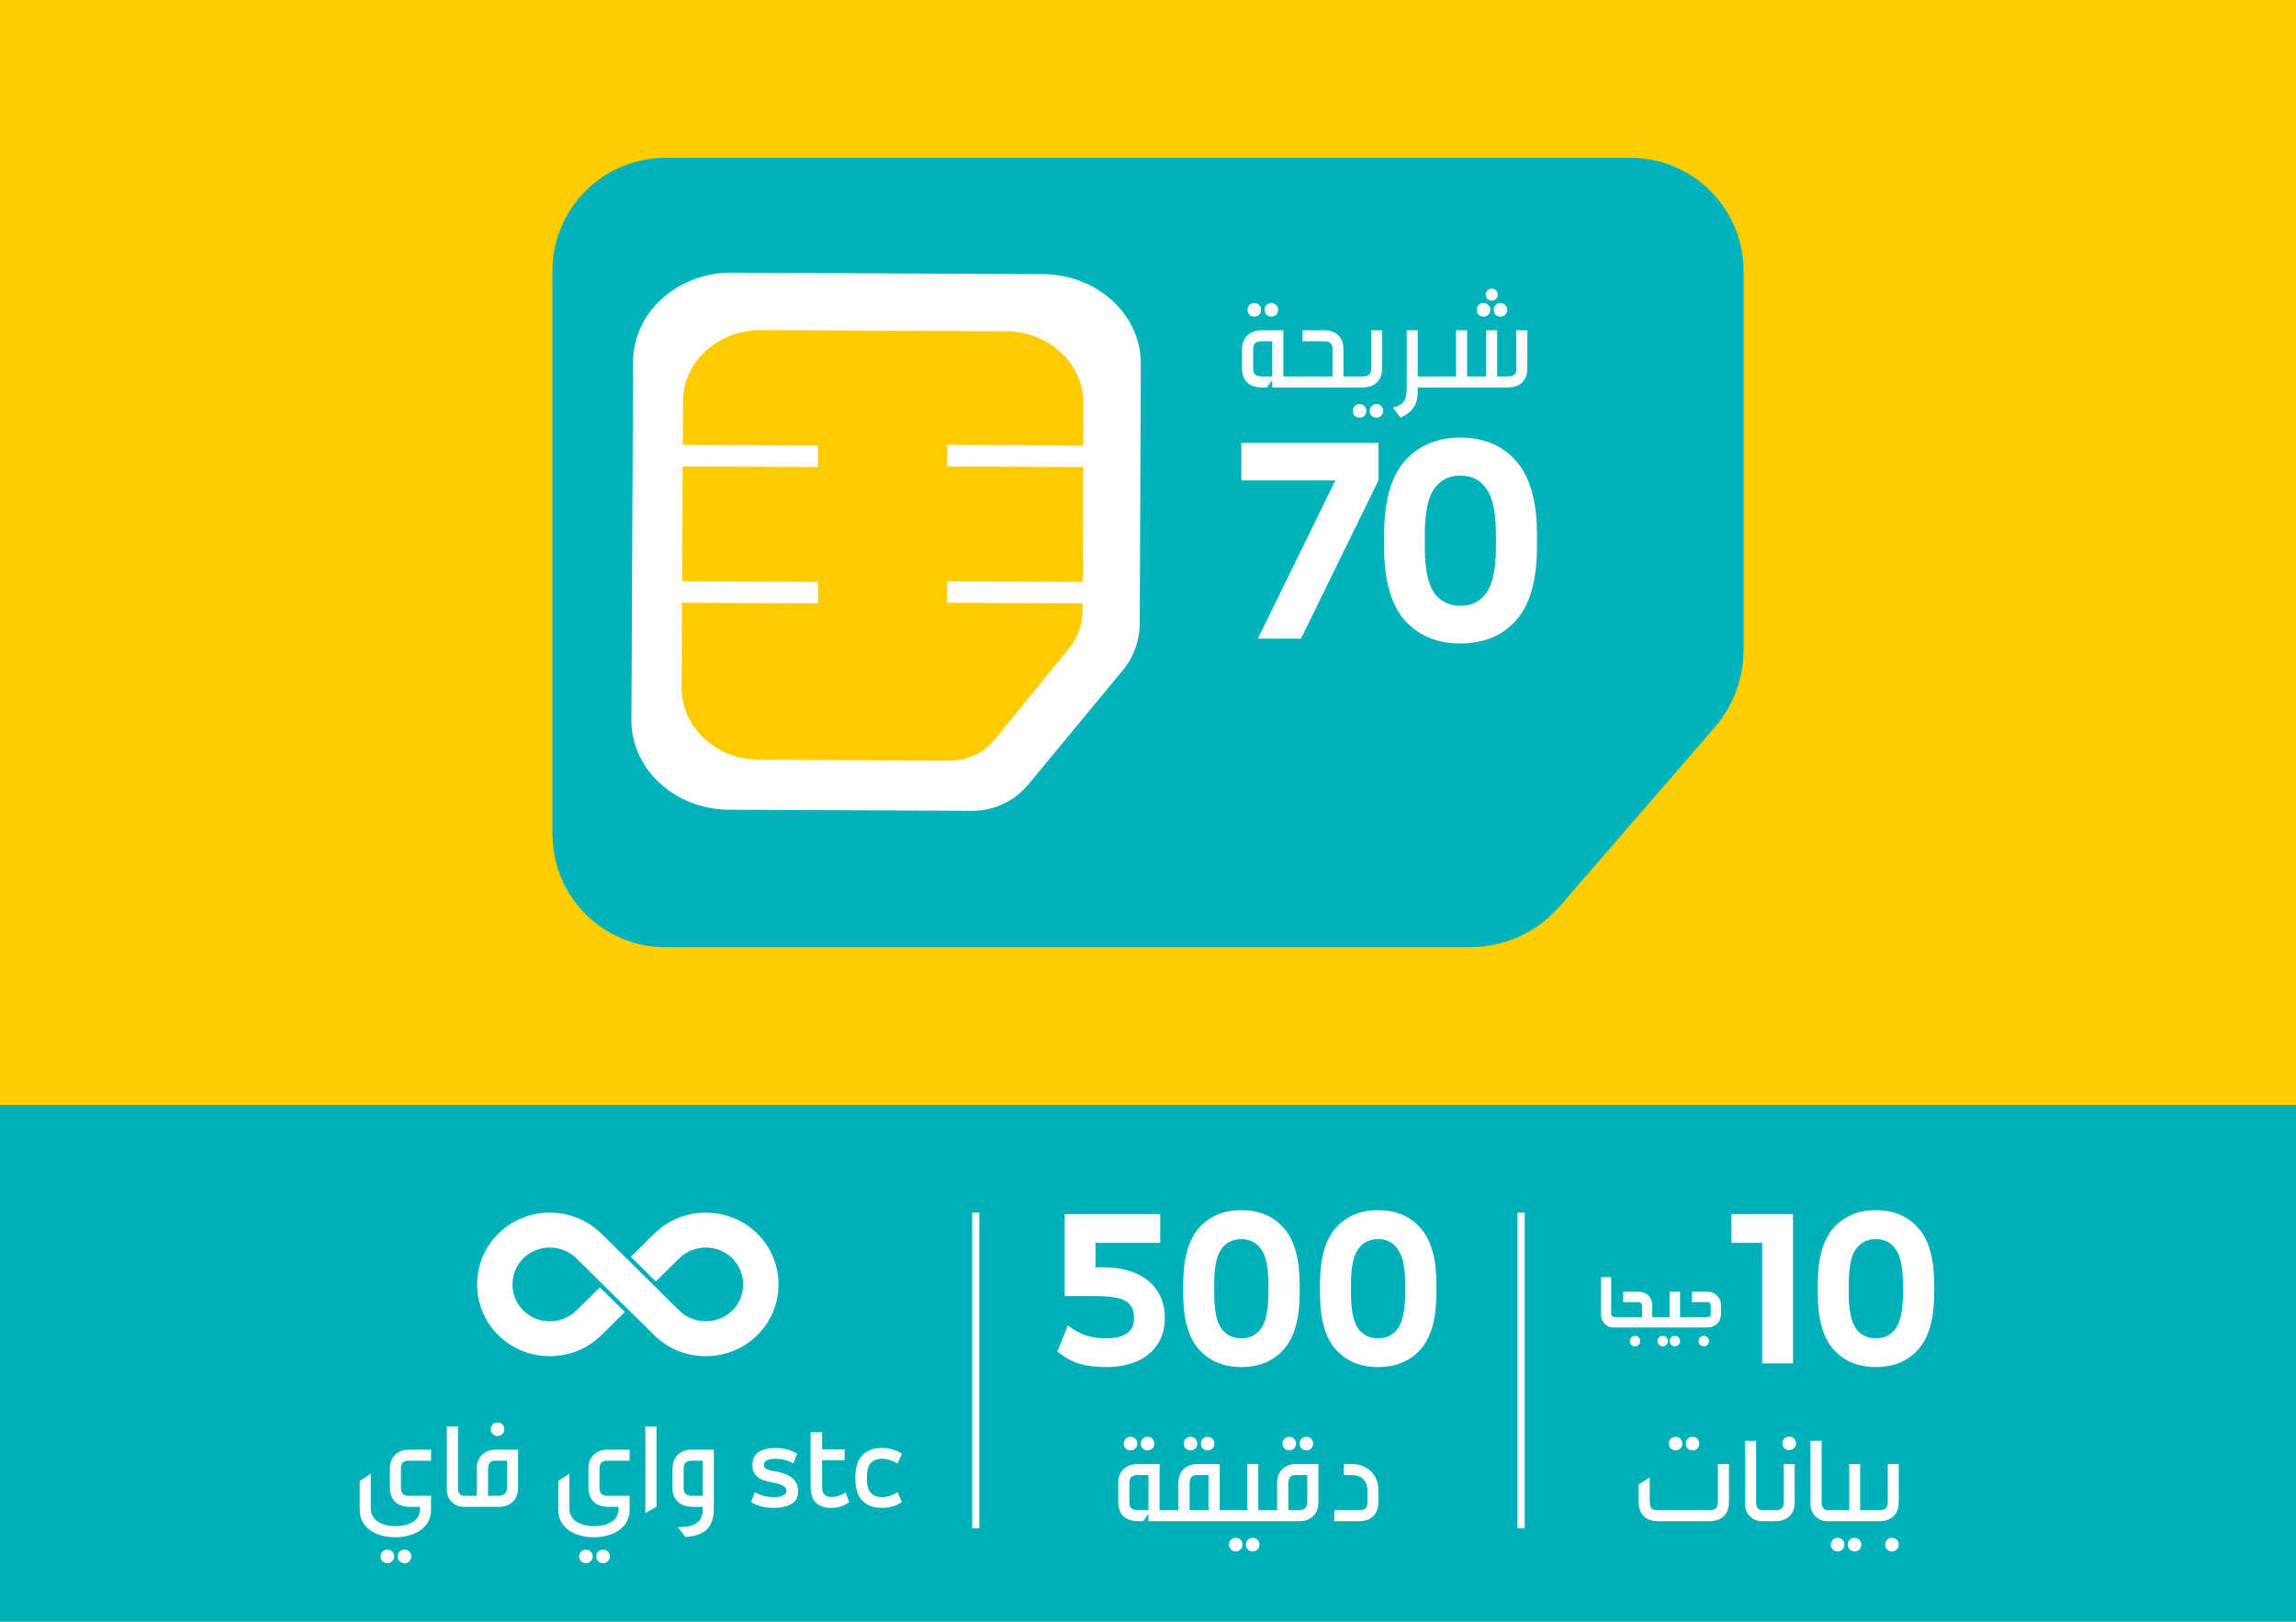 <svg width="320" height="226" viewBox="0 0 320 226" fill="none" xmlns="http://www.w3.org/2000/svg">
<rect width="320" height="226" fill="#FFCD00"/>
<rect y="154" width="320" height="72" fill="#00B0B9"/>
<path fill-rule="evenodd" clip-rule="evenodd" d="M69.46 171.921C71.436 169.97 74.035 169 76.634 169C79.232 169 81.831 169.97 83.808 171.921L87.5 175.564L90.982 179L94.674 182.644C95.687 183.644 97.022 184.139 98.366 184.139C99.711 184.139 101.045 183.644 102.059 182.644C103.072 181.644 103.574 180.327 103.574 179C103.574 177.673 103.072 176.356 102.059 175.356C101.045 174.356 99.711 173.861 98.366 173.861C97.022 173.861 95.687 174.356 94.674 175.356L91.403 178.584L87.921 175.149L91.192 171.921C93.169 169.97 95.768 169 98.366 169C100.965 169 103.564 169.97 105.54 171.921C107.517 173.871 108.5 176.436 108.5 179C108.5 181.564 107.517 184.129 105.54 186.079C103.564 188.03 100.965 189 98.366 189C95.768 189 93.169 188.03 91.192 186.079L87.5 182.436L86.366 181.317L84.018 179L80.326 175.356C79.313 174.356 77.978 173.861 76.634 173.861C75.289 173.861 73.955 174.356 72.942 175.356C71.928 176.356 71.426 177.673 71.426 179C71.426 180.327 71.928 181.644 72.942 182.644C73.955 183.644 75.289 184.139 76.634 184.139C77.978 184.139 79.313 183.644 80.326 182.644L83.597 179.416L87.079 182.851L83.808 186.079C81.831 188.03 79.232 189 76.634 189C74.035 189 71.436 188.03 69.46 186.079C67.483 184.129 66.5 181.564 66.5 179C66.5 176.436 67.483 173.871 69.46 171.921Z" fill="white"/>
<path d="M55.08 214.24C54.472 214.24 53.874 214.165 53.288 214.016C52.712 213.877 52.2 213.659 51.752 213.36C50.674 212.645 50.136 211.653 50.136 210.384V206.4L51.672 205.392V210.144C51.672 210.997 52.013 211.643 52.696 212.08C53.325 212.485 54.13 212.688 55.112 212.688C55.976 212.688 56.717 212.533 57.336 212.224C58.136 211.797 58.536 211.163 58.536 210.32V210H57.144C56.28 210 55.613 209.787 55.144 209.36C54.61 208.891 54.344 208.203 54.344 207.296V204.672C54.344 203.883 54.568 203.259 55.016 202.8C55.506 202.288 56.184 202.032 57.048 202.032H60.072V203.568H56.984C56.6 203.568 56.317 203.653 56.136 203.824C55.965 203.995 55.88 204.299 55.88 204.736V207.296C55.88 207.712 55.965 208.011 56.136 208.192C56.317 208.373 56.6 208.464 56.984 208.464H60.072V210.432C60.072 211.648 59.554 212.608 58.52 213.312C58.061 213.621 57.533 213.851 56.936 214C56.349 214.16 55.73 214.24 55.08 214.24ZM53.992 217.856C53.725 217.856 53.501 217.765 53.32 217.584C53.138 217.403 53.048 217.179 53.048 216.912C53.048 216.645 53.138 216.421 53.32 216.24C53.501 216.059 53.725 215.968 53.992 215.968C54.258 215.968 54.482 216.059 54.664 216.24C54.845 216.421 54.936 216.645 54.936 216.912C54.936 217.179 54.845 217.403 54.664 217.584C54.482 217.765 54.258 217.856 53.992 217.856ZM56.376 217.856C56.109 217.856 55.885 217.765 55.704 217.584C55.522 217.403 55.432 217.179 55.432 216.912C55.432 216.645 55.522 216.421 55.704 216.24C55.885 216.059 56.109 215.968 56.376 215.968C56.642 215.968 56.866 216.059 57.048 216.24C57.229 216.421 57.32 216.645 57.32 216.912C57.32 217.179 57.229 217.403 57.048 217.584C56.866 217.765 56.642 217.856 56.376 217.856ZM64.676 210C63.993 210 63.428 209.776 62.98 209.328C62.511 208.88 62.276 208.288 62.276 207.552V198.8H63.828V207.488C63.828 207.723 63.886 207.931 64.004 208.112C64.132 208.347 64.356 208.464 64.676 208.464H64.772V210H64.676ZM69.344 200.128C69.077 200.128 68.853 200.037 68.672 199.856C68.49 199.675 68.4 199.451 68.4 199.184C68.4 198.917 68.49 198.693 68.672 198.512C68.853 198.331 69.077 198.24 69.344 198.24C69.611 198.24 69.835 198.331 70.016 198.512C70.197 198.693 70.288 198.917 70.288 199.184C70.288 199.451 70.197 199.675 70.016 199.856C69.835 200.037 69.611 200.128 69.344 200.128ZM64.672 208.464H66.448V204.736C66.448 203.893 66.693 203.227 67.184 202.736C67.674 202.267 68.32 202.032 69.12 202.032H72.208V207.296C72.208 208.192 71.941 208.875 71.408 209.344C70.928 209.781 70.299 210 69.52 210H64.672V208.464ZM69.328 208.464C69.765 208.464 70.085 208.389 70.288 208.24C70.533 208.059 70.656 207.76 70.656 207.344V203.568H69.12C68.746 203.568 68.48 203.643 68.32 203.792C68.117 203.995 68.016 204.309 68.016 204.736V208.464H69.328ZM82.751 214.24C82.144 214.24 81.546 214.165 80.96 214.016C80.383 213.877 79.871 213.659 79.424 213.36C78.346 212.645 77.808 211.653 77.808 210.384V206.4L79.344 205.392V210.144C79.344 210.997 79.685 211.643 80.368 212.08C80.997 212.485 81.802 212.688 82.784 212.688C83.647 212.688 84.389 212.533 85.007 212.224C85.808 211.797 86.207 211.163 86.207 210.32V210H84.816C83.951 210 83.285 209.787 82.816 209.36C82.282 208.891 82.016 208.203 82.016 207.296V204.672C82.016 203.883 82.24 203.259 82.688 202.8C83.178 202.288 83.856 202.032 84.719 202.032H87.743V203.568H84.656C84.272 203.568 83.989 203.653 83.808 203.824C83.637 203.995 83.552 204.299 83.552 204.736V207.296C83.552 207.712 83.637 208.011 83.808 208.192C83.989 208.373 84.272 208.464 84.656 208.464H87.743V210.432C87.743 211.648 87.226 212.608 86.192 213.312C85.733 213.621 85.205 213.851 84.608 214C84.021 214.16 83.402 214.24 82.751 214.24ZM81.663 217.856C81.397 217.856 81.173 217.765 80.992 217.584C80.81 217.403 80.719 217.179 80.719 216.912C80.719 216.645 80.81 216.421 80.992 216.24C81.173 216.059 81.397 215.968 81.663 215.968C81.93 215.968 82.154 216.059 82.335 216.24C82.517 216.421 82.608 216.645 82.608 216.912C82.608 217.179 82.517 217.403 82.335 217.584C82.154 217.765 81.93 217.856 81.663 217.856ZM84.047 217.856C83.781 217.856 83.557 217.765 83.376 217.584C83.194 217.403 83.103 217.179 83.103 216.912C83.103 216.645 83.194 216.421 83.376 216.24C83.557 216.059 83.781 215.968 84.047 215.968C84.314 215.968 84.538 216.059 84.719 216.24C84.901 216.421 84.992 216.645 84.992 216.912C84.992 217.179 84.901 217.403 84.719 217.584C84.538 217.765 84.314 217.856 84.047 217.856ZM89.948 198.8H91.5V210L89.948 210.864V198.8ZM94.481 212.816H94.705C95.718 212.816 96.486 212.651 97.009 212.32C97.628 211.904 97.937 211.291 97.937 210.48V210H96.609C95.724 210 95.03 209.781 94.529 209.344C93.996 208.896 93.729 208.213 93.729 207.296V204.736C93.729 203.904 93.964 203.248 94.433 202.768C94.913 202.277 95.585 202.032 96.449 202.032H99.489V210.192C99.489 211.472 99.19 212.432 98.593 213.072C97.953 213.744 96.924 214.117 95.505 214.192L94.481 212.816ZM97.937 208.464V203.568H96.401C95.996 203.568 95.708 203.659 95.537 203.84C95.366 204.021 95.281 204.32 95.281 204.736V207.296C95.281 207.552 95.308 207.76 95.361 207.92C95.425 208.069 95.521 208.187 95.649 208.272C95.756 208.357 95.889 208.411 96.049 208.432C96.22 208.453 96.444 208.464 96.721 208.464H97.937ZM107.857 210.144C106.641 210.144 105.585 209.877 104.689 209.344L105.201 207.968C105.446 208.117 105.793 208.267 106.241 208.416C106.689 208.565 107.227 208.64 107.857 208.64C108.347 208.64 108.763 208.571 109.105 208.432C109.446 208.293 109.617 208.085 109.617 207.808C109.617 207.488 109.457 207.237 109.137 207.056C108.817 206.875 108.369 206.731 107.793 206.624C107.249 206.528 106.769 206.411 106.353 206.272C105.947 206.123 105.595 205.883 105.297 205.552C105.009 205.211 104.865 204.752 104.865 204.176C104.865 203.301 105.169 202.688 105.777 202.336C106.385 201.973 107.153 201.792 108.081 201.792C109.233 201.792 110.235 202.059 111.089 202.592L110.577 203.968C110.321 203.787 109.969 203.632 109.521 203.504C109.083 203.365 108.603 203.296 108.081 203.296C107.611 203.296 107.222 203.365 106.913 203.504C106.614 203.632 106.465 203.84 106.465 204.128C106.465 204.427 106.593 204.635 106.849 204.752C107.115 204.869 107.377 204.949 107.633 204.992C107.889 205.024 108.049 205.045 108.113 205.056C109.201 205.259 109.99 205.589 110.481 206.048C110.982 206.496 111.233 207.099 111.233 207.856C111.233 208.688 110.902 209.28 110.241 209.632C109.59 209.973 108.795 210.144 107.857 210.144ZM115.825 210.144C114.95 210.144 114.257 209.915 113.745 209.456C113.233 208.987 112.977 208.235 112.977 207.2V199.6H114.577V202H117.713V203.504H114.577V207.216C114.577 207.728 114.689 208.091 114.913 208.304C115.137 208.517 115.451 208.624 115.857 208.624C116.038 208.624 116.209 208.608 116.369 208.576C116.977 208.491 117.467 208.288 117.841 207.968L117.953 208.272C118.07 208.571 118.203 208.928 118.353 209.344C117.67 209.877 116.827 210.144 115.825 210.144ZM122.916 210.144C121.775 210.144 120.873 209.819 120.212 209.168C119.551 208.517 119.22 207.493 119.22 206.096V205.84C119.22 204.443 119.551 203.419 120.212 202.768C120.873 202.117 121.775 201.792 122.916 201.792C123.961 201.792 124.889 202.059 125.7 202.592C125.593 202.827 125.519 203.003 125.476 203.12C125.423 203.237 125.364 203.365 125.3 203.504C125.247 203.643 125.177 203.797 125.092 203.968C124.793 203.776 124.457 203.616 124.084 203.488C123.711 203.36 123.321 203.296 122.916 203.296C122.255 203.296 121.737 203.493 121.364 203.888C121.001 204.283 120.82 204.933 120.82 205.84V206.096C120.82 207.003 121.001 207.653 121.364 208.048C121.737 208.443 122.255 208.64 122.916 208.64C123.321 208.64 123.711 208.576 124.084 208.448C124.457 208.32 124.793 208.16 125.092 207.968C125.177 208.139 125.247 208.293 125.3 208.432C125.364 208.571 125.423 208.699 125.476 208.816C125.519 208.933 125.593 209.109 125.7 209.344C124.889 209.877 123.961 210.144 122.916 210.144Z" fill="white"/>
<path d="M136 169V213" stroke="white" stroke-miterlimit="10"/>
<path d="M154.246 190.512C152.753 190.512 151.494 190.363 150.47 190.064C149.468 189.765 148.433 189.2 147.366 188.368L148.838 184.72C149.67 185.36 150.492 185.819 151.302 186.096C152.134 186.373 153.073 186.512 154.118 186.512C156.742 186.512 158.054 185.584 158.054 183.728C158.054 182.875 157.852 182.224 157.446 181.776C157.062 181.328 156.476 181.029 155.686 180.88C154.918 180.709 153.862 180.624 152.518 180.624H148.39V169.2H161.702V173.2H152.678V176.624H153.83C155.622 176.624 157.158 176.923 158.438 177.52C159.718 178.096 160.689 178.917 161.35 179.984C162.012 181.029 162.342 182.245 162.342 183.632C162.342 185.147 161.98 186.427 161.254 187.472C160.529 188.496 159.548 189.264 158.31 189.776C157.094 190.267 155.74 190.512 154.246 190.512ZM173.005 190.512C170.53 190.512 168.557 189.691 167.085 188.048C165.634 186.384 164.909 183.792 164.909 180.272V178.928C164.909 175.408 165.634 172.816 167.085 171.152C168.557 169.488 170.53 168.656 173.005 168.656C175.501 168.656 177.474 169.488 178.925 171.152C180.397 172.816 181.133 175.408 181.133 178.928V180.272C181.133 183.792 180.397 186.384 178.925 188.048C177.474 189.691 175.501 190.512 173.005 190.512ZM173.005 186.512C174.221 186.512 175.149 186.043 175.789 185.104C176.45 184.144 176.781 182.533 176.781 180.272V178.928C176.781 176.667 176.45 175.067 175.789 174.128C175.149 173.168 174.221 172.688 173.005 172.688C171.789 172.688 170.85 173.168 170.189 174.128C169.549 175.067 169.229 176.667 169.229 178.928V180.272C169.229 182.533 169.549 184.144 170.189 185.104C170.85 186.043 171.789 186.512 173.005 186.512ZM192.067 190.512C189.593 190.512 187.619 189.691 186.147 188.048C184.697 186.384 183.971 183.792 183.971 180.272V178.928C183.971 175.408 184.697 172.816 186.147 171.152C187.619 169.488 189.593 168.656 192.067 168.656C194.563 168.656 196.537 169.488 197.987 171.152C199.459 172.816 200.195 175.408 200.195 178.928V180.272C200.195 183.792 199.459 186.384 197.987 188.048C196.537 189.691 194.563 190.512 192.067 190.512ZM192.067 186.512C193.283 186.512 194.211 186.043 194.851 185.104C195.513 184.144 195.843 182.533 195.843 180.272V178.928C195.843 176.667 195.513 175.067 194.851 174.128C194.211 173.168 193.283 172.688 192.067 172.688C190.851 172.688 189.913 173.168 189.251 174.128C188.611 175.067 188.291 176.667 188.291 178.928V180.272C188.291 182.533 188.611 184.144 189.251 185.104C189.913 186.043 190.851 186.512 192.067 186.512Z" fill="white"/>
<path d="M157.566 202.128C157.299 202.128 157.075 202.037 156.894 201.856C156.713 201.675 156.622 201.451 156.622 201.184C156.622 200.917 156.713 200.693 156.894 200.512C157.075 200.331 157.299 200.24 157.566 200.24C157.833 200.24 158.057 200.331 158.238 200.512C158.419 200.693 158.51 200.917 158.51 201.184C158.51 201.451 158.419 201.675 158.238 201.856C158.057 202.037 157.833 202.128 157.566 202.128ZM159.934 202.128C159.667 202.128 159.443 202.037 159.262 201.856C159.081 201.675 158.99 201.451 158.99 201.184C158.99 200.917 159.081 200.693 159.262 200.512C159.443 200.331 159.667 200.24 159.934 200.24C160.201 200.24 160.425 200.331 160.606 200.512C160.787 200.693 160.878 200.917 160.878 201.184C160.878 201.451 160.787 201.675 160.606 201.856C160.425 202.037 160.201 202.128 159.934 202.128ZM158.734 212C157.774 212 157.054 211.771 156.574 211.312C156.094 210.843 155.854 210.171 155.854 209.296V206.736C155.854 205.851 156.115 205.173 156.638 204.704C157.139 204.256 157.785 204.032 158.574 204.032H161.614V210.464H162.558V212H160.062V210.992L159.31 212H158.734ZM160.062 210.464V205.568H158.526C158.163 205.568 157.886 205.653 157.694 205.824C157.502 205.984 157.406 206.272 157.406 206.688V209.312C157.406 209.707 157.481 209.984 157.63 210.144C157.811 210.357 158.142 210.464 158.622 210.464H160.062ZM165.925 202.128C165.658 202.128 165.434 202.037 165.253 201.856C165.072 201.675 164.981 201.451 164.981 201.184C164.981 200.917 165.072 200.693 165.253 200.512C165.434 200.331 165.658 200.24 165.925 200.24C166.192 200.24 166.416 200.331 166.597 200.512C166.778 200.693 166.869 200.917 166.869 201.184C166.869 201.451 166.778 201.675 166.597 201.856C166.416 202.037 166.192 202.128 165.925 202.128ZM168.309 202.128C168.042 202.128 167.818 202.037 167.637 201.856C167.456 201.675 167.365 201.451 167.365 201.184C167.365 200.917 167.456 200.693 167.637 200.512C167.818 200.331 168.042 200.24 168.309 200.24C168.576 200.24 168.8 200.331 168.981 200.512C169.162 200.693 169.253 200.917 169.253 201.184C169.253 201.451 169.162 201.675 168.981 201.856C168.8 202.037 168.576 202.128 168.309 202.128ZM162.453 210.464H164.229V206.736C164.229 205.893 164.474 205.227 164.965 204.736C165.456 204.267 166.101 204.032 166.901 204.032H169.989V210.464H170.933V212H162.453V210.464ZM168.437 210.464V205.568H166.901C166.528 205.568 166.261 205.643 166.101 205.792C165.898 205.995 165.797 206.309 165.797 206.736V210.464H168.437ZM170.844 210.464H173.852V204.032H175.372V210.464H176.348V212H170.844V210.464ZM172.236 216.208C171.969 216.208 171.745 216.117 171.564 215.936C171.382 215.755 171.292 215.531 171.292 215.264C171.292 214.997 171.382 214.773 171.564 214.592C171.745 214.411 171.969 214.32 172.236 214.32C172.502 214.32 172.726 214.411 172.908 214.592C173.089 214.773 173.18 214.997 173.18 215.264C173.18 215.531 173.089 215.755 172.908 215.936C172.726 216.117 172.502 216.208 172.236 216.208ZM174.588 216.208C174.321 216.208 174.097 216.117 173.916 215.936C173.734 215.755 173.644 215.531 173.644 215.264C173.644 214.997 173.734 214.773 173.916 214.592C174.097 214.411 174.321 214.32 174.588 214.32C174.854 214.32 175.078 214.411 175.26 214.592C175.441 214.773 175.532 214.997 175.532 215.264C175.532 215.531 175.441 215.755 175.26 215.936C175.078 216.117 174.854 216.208 174.588 216.208ZM179.691 202.128C179.424 202.128 179.2 202.037 179.019 201.856C178.837 201.675 178.747 201.451 178.747 201.184C178.747 200.917 178.837 200.693 179.019 200.512C179.2 200.331 179.424 200.24 179.691 200.24C179.957 200.24 180.181 200.331 180.363 200.512C180.544 200.693 180.635 200.917 180.635 201.184C180.635 201.451 180.544 201.675 180.363 201.856C180.181 202.037 179.957 202.128 179.691 202.128ZM182.075 202.128C181.808 202.128 181.584 202.037 181.403 201.856C181.221 201.675 181.131 201.451 181.131 201.184C181.131 200.917 181.221 200.693 181.403 200.512C181.584 200.331 181.808 200.24 182.075 200.24C182.341 200.24 182.565 200.331 182.747 200.512C182.928 200.693 183.019 200.917 183.019 201.184C183.019 201.451 182.928 201.675 182.747 201.856C182.565 202.037 182.341 202.128 182.075 202.128ZM176.219 210.464H177.995V206.736C177.995 205.893 178.24 205.227 178.731 204.736C179.221 204.267 179.867 204.032 180.667 204.032H183.755V209.296C183.755 210.192 183.488 210.875 182.955 211.344C182.475 211.781 181.845 212 181.067 212H176.219V210.464ZM180.875 210.464C181.312 210.464 181.632 210.389 181.835 210.24C182.08 210.059 182.203 209.76 182.203 209.344V205.568H180.667C180.293 205.568 180.027 205.643 179.867 205.792C179.664 205.995 179.563 206.309 179.563 206.736V210.464H180.875ZM185.963 210.464H189.467C189.873 210.464 190.161 210.379 190.331 210.208C190.502 210.027 190.587 209.755 190.587 209.392V207.872C190.587 207.072 190.374 206.475 189.947 206.08C189.574 205.739 189.041 205.568 188.347 205.568H187.307V204.032H188.427C188.907 204.032 189.366 204.112 189.803 204.272C190.241 204.421 190.63 204.651 190.971 204.96C191.729 205.664 192.107 206.576 192.107 207.696V209.456C192.107 209.744 192.059 210.037 191.963 210.336C191.878 210.624 191.739 210.885 191.547 211.12C191.089 211.707 190.358 212 189.355 212H185.963V210.464Z" fill="white"/>
<path d="M212 169V213" stroke="white" stroke-miterlimit="10"/>
<path d="M224.908 185C224.374 185 223.941 184.81 223.608 184.43C223.288 184.077 223.128 183.647 223.128 183.14V178H224.558V183.08C224.558 183.24 224.601 183.36 224.688 183.44C224.774 183.52 224.891 183.56 225.038 183.56H225.158V185H224.908ZM225.094 183.56H228.854V181.94C228.854 181.793 228.81 181.677 228.724 181.59C228.637 181.503 228.527 181.46 228.394 181.46H226.234V180.02H228.394C228.674 180.02 228.93 180.07 229.164 180.17C229.397 180.263 229.597 180.397 229.764 180.57C230.11 180.95 230.284 181.407 230.284 181.94V183.56H230.884V185H225.094V183.56ZM227.884 187.63C227.684 187.63 227.51 187.557 227.364 187.41C227.224 187.27 227.154 187.1 227.154 186.9C227.154 186.7 227.224 186.527 227.364 186.38C227.51 186.24 227.684 186.17 227.884 186.17C228.084 186.17 228.254 186.24 228.394 186.38C228.54 186.527 228.614 186.7 228.614 186.9C228.614 187.1 228.54 187.27 228.394 187.41C228.254 187.557 228.084 187.63 227.884 187.63ZM230.807 183.56H232.707V180.02H234.157V183.56H234.737V185H230.807V183.56ZM231.737 187.63C231.537 187.63 231.363 187.557 231.217 187.41C231.077 187.27 231.007 187.1 231.007 186.9C231.007 186.7 231.077 186.527 231.217 186.38C231.363 186.24 231.537 186.17 231.737 186.17C231.937 186.17 232.107 186.24 232.247 186.38C232.393 186.527 232.467 186.7 232.467 186.9C232.467 187.1 232.393 187.27 232.247 187.41C232.107 187.557 231.937 187.63 231.737 187.63ZM233.427 187.63C233.227 187.63 233.053 187.557 232.907 187.41C232.767 187.27 232.697 187.1 232.697 186.9C232.697 186.7 232.767 186.527 232.907 186.38C233.053 186.24 233.227 186.17 233.427 186.17C233.627 186.17 233.797 186.24 233.937 186.38C234.083 186.527 234.157 186.7 234.157 186.9C234.157 187.1 234.083 187.27 233.937 187.41C233.797 187.557 233.627 187.63 233.427 187.63ZM234.674 183.56H237.974C238.107 183.56 238.217 183.52 238.304 183.44C238.39 183.353 238.434 183.23 238.434 183.07V181.94C238.434 181.793 238.39 181.677 238.304 181.59C238.217 181.503 238.107 181.46 237.974 181.46H235.814V180.02H237.974C238.254 180.02 238.51 180.07 238.744 180.17C238.977 180.263 239.177 180.397 239.344 180.57C239.69 180.95 239.864 181.407 239.864 181.94V183.1C239.864 183.66 239.69 184.113 239.344 184.46C239.164 184.633 238.95 184.767 238.704 184.86C238.464 184.953 238.2 185 237.914 185H234.674V183.56ZM237.464 187.63C237.264 187.63 237.09 187.557 236.944 187.41C236.804 187.27 236.734 187.1 236.734 186.9C236.734 186.7 236.804 186.527 236.944 186.38C237.09 186.24 237.264 186.17 237.464 186.17C237.664 186.17 237.834 186.24 237.974 186.38C238.12 186.527 238.194 186.7 238.194 186.9C238.194 187.1 238.12 187.27 237.974 187.41C237.834 187.557 237.664 187.63 237.464 187.63Z" fill="white"/>
<path d="M245.607 173.2H241.319V169.2H249.895V190H245.607V173.2ZM261.442 190.512C258.968 190.512 256.994 189.691 255.522 188.048C254.072 186.384 253.346 183.792 253.346 180.272V178.928C253.346 175.408 254.072 172.816 255.522 171.152C256.994 169.488 258.968 168.656 261.442 168.656C263.938 168.656 265.912 169.488 267.362 171.152C268.834 172.816 269.57 175.408 269.57 178.928V180.272C269.57 183.792 268.834 186.384 267.362 188.048C265.912 189.691 263.938 190.512 261.442 190.512ZM261.442 186.512C262.658 186.512 263.586 186.043 264.226 185.104C264.888 184.144 265.218 182.533 265.218 180.272V178.928C265.218 176.667 264.888 175.067 264.226 174.128C263.586 173.168 262.658 172.688 261.442 172.688C260.226 172.688 259.288 173.168 258.626 174.128C257.986 175.067 257.666 176.667 257.666 178.928V180.272C257.666 182.533 257.986 184.144 258.626 185.104C259.288 186.043 260.226 186.512 261.442 186.512Z" fill="white"/>
<path d="M233.529 202.128C233.263 202.128 233.039 202.037 232.857 201.856C232.676 201.675 232.585 201.451 232.585 201.184C232.585 200.917 232.676 200.693 232.857 200.512C233.039 200.331 233.263 200.24 233.529 200.24C233.796 200.24 234.02 200.331 234.201 200.512C234.383 200.693 234.473 200.917 234.473 201.184C234.473 201.451 234.383 201.675 234.201 201.856C234.02 202.037 233.796 202.128 233.529 202.128ZM235.897 202.128C235.631 202.128 235.407 202.037 235.225 201.856C235.044 201.675 234.953 201.451 234.953 201.184C234.953 200.917 235.044 200.693 235.225 200.512C235.407 200.331 235.631 200.24 235.897 200.24C236.164 200.24 236.388 200.331 236.569 200.512C236.751 200.693 236.841 200.917 236.841 201.184C236.841 201.451 236.751 201.675 236.569 201.856C236.388 202.037 236.164 202.128 235.897 202.128ZM231.161 212C230.265 212 229.577 211.771 229.097 211.312C228.617 210.843 228.377 210.144 228.377 209.216V206.896L229.929 205.888V209.296C229.929 209.701 230.009 210 230.169 210.192C230.34 210.373 230.633 210.464 231.049 210.464H238.329C239.065 210.464 239.433 210.112 239.433 209.408V204.032H240.969V209.344C240.969 210.155 240.751 210.784 240.313 211.232C239.823 211.744 239.124 212 238.217 212H231.161ZM245.606 212C244.923 212 244.358 211.776 243.91 211.328C243.44 210.88 243.206 210.288 243.206 209.552V200.8H244.758V209.488C244.758 209.723 244.816 209.931 244.934 210.112C245.062 210.347 245.286 210.464 245.606 210.464H245.702V212H245.606ZM249.362 202.096C249.095 202.096 248.871 202.005 248.69 201.824C248.508 201.643 248.418 201.419 248.418 201.152C248.418 200.885 248.508 200.661 248.69 200.48C248.871 200.299 249.095 200.208 249.362 200.208C249.628 200.208 249.852 200.299 250.034 200.48C250.215 200.661 250.306 200.885 250.306 201.152C250.306 201.419 250.215 201.643 250.034 201.824C249.852 202.005 249.628 202.096 249.362 202.096ZM245.602 210.464H247.474C248.231 210.464 248.61 210.112 248.61 209.408V204.032H250.13V209.344C250.13 210.229 249.863 210.907 249.33 211.376C248.839 211.792 248.183 212 247.362 212H245.602V210.464ZM254.731 212C254.048 212 253.483 211.776 253.035 211.328C252.565 210.88 252.331 210.288 252.331 209.552V200.8H253.883V209.488C253.883 209.723 253.941 209.931 254.059 210.112C254.187 210.347 254.411 210.464 254.731 210.464H254.827V212H254.731ZM254.727 210.464H257.735V204.032H259.255V210.464H260.231V212H254.727V210.464ZM256.119 216.208C255.852 216.208 255.628 216.117 255.447 215.936C255.265 215.755 255.175 215.531 255.175 215.264C255.175 214.997 255.265 214.773 255.447 214.592C255.628 214.411 255.852 214.32 256.119 214.32C256.385 214.32 256.609 214.411 256.791 214.592C256.972 214.773 257.063 214.997 257.063 215.264C257.063 215.531 256.972 215.755 256.791 215.936C256.609 216.117 256.385 216.208 256.119 216.208ZM258.471 216.208C258.204 216.208 257.98 216.117 257.799 215.936C257.617 215.755 257.527 215.531 257.527 215.264C257.527 214.997 257.617 214.773 257.799 214.592C257.98 214.411 258.204 214.32 258.471 214.32C258.737 214.32 258.961 214.411 259.143 214.592C259.324 214.773 259.415 214.997 259.415 215.264C259.415 215.531 259.324 215.755 259.143 215.936C258.961 216.117 258.737 216.208 258.471 216.208ZM260.102 210.464H261.974C262.731 210.464 263.11 210.112 263.11 209.408V204.032H264.63V209.344C264.63 210.229 264.363 210.907 263.83 211.376C263.339 211.792 262.683 212 261.862 212H260.102V210.464ZM263.686 216.208C263.419 216.208 263.195 216.117 263.014 215.936C262.832 215.755 262.742 215.531 262.742 215.264C262.742 214.997 262.832 214.773 263.014 214.592C263.195 214.411 263.419 214.32 263.686 214.32C263.952 214.32 264.176 214.411 264.358 214.592C264.539 214.773 264.63 214.997 264.63 215.264C264.63 215.531 264.539 215.755 264.358 215.936C264.176 216.117 263.952 216.208 263.686 216.208Z" fill="white"/>
<g clip-path="url(#clip0_1_127)">
<path d="M204.943 132H92.736C84.044 132 77 124.953 77 116.257V37.743C77 29.047 84.044 22 92.736 22H227.264C235.956 22 243 29.047 243 37.743V90.584C243 94.54 241.577 98.37 238.983 101.362L217.374 126.314C214.248 129.918 209.708 132 204.934 132H204.943Z" fill="#00B2BA"/>
<path d="M145.357 38.208C152.924 38.244 159.036 43.847 159 50.723L158.847 86.914C158.838 89.278 158.011 91.57 156.501 93.393L143.326 109.318C141.385 111.664 138.5 113.018 135.462 113L101.643 112.846C94.076 112.81 87.964 107.207 88 100.331L88.234 50.389C88.27 43.513 94.426 37.964 101.993 38L145.357 38.208Z" fill="white"/>
<path fill-rule="evenodd" clip-rule="evenodd" d="M140.234 46.165C146.2 46.192 151.018 50.678 151 56.178L150.976 62.091L132.014 62L132 65L150.964 65.091L150.9 81.091L132.014 81L132 84L150.888 84.091L150.883 85.132C150.883 87.023 150.219 88.86 149.035 90.312L138.646 103.049C137.112 104.922 134.842 106.009 132.438 106L105.766 105.881C99.8 105.854 94.982 101.368 95 95.868L95.056 84L114 84.091L114.014 81.091L95.07 81L95.146 65.001L114 65.091L114.014 62.091L95.16 62.001L95.188 55.913C95.215 50.413 100.069 45.973 106.044 46L140.234 46.165Z" fill="#FFCA00"/>
<path d="M174.816 44.128C174.549 44.128 174.325 44.037 174.144 43.856C173.963 43.675 173.872 43.451 173.872 43.184C173.872 42.917 173.963 42.693 174.144 42.512C174.325 42.331 174.549 42.24 174.816 42.24C175.083 42.24 175.307 42.331 175.488 42.512C175.669 42.693 175.76 42.917 175.76 43.184C175.76 43.451 175.669 43.675 175.488 43.856C175.307 44.037 175.083 44.128 174.816 44.128ZM177.184 44.128C176.917 44.128 176.693 44.037 176.512 43.856C176.331 43.675 176.24 43.451 176.24 43.184C176.24 42.917 176.331 42.693 176.512 42.512C176.693 42.331 176.917 42.24 177.184 42.24C177.451 42.24 177.675 42.331 177.856 42.512C178.037 42.693 178.128 42.917 178.128 43.184C178.128 43.451 178.037 43.675 177.856 43.856C177.675 44.037 177.451 44.128 177.184 44.128ZM175.984 54C175.024 54 174.304 53.771 173.824 53.312C173.344 52.843 173.104 52.171 173.104 51.296V48.736C173.104 47.851 173.365 47.173 173.888 46.704C174.389 46.256 175.035 46.032 175.824 46.032H178.864V52.464H179.808V54H177.312V52.992L176.56 54H175.984ZM177.312 52.464V47.568H175.776C175.413 47.568 175.136 47.653 174.944 47.824C174.752 47.984 174.656 48.272 174.656 48.688V51.312C174.656 51.707 174.731 51.984 174.88 52.144C175.061 52.357 175.392 52.464 175.872 52.464H177.312ZM179.703 52.464H185.719V48.688C185.719 48.272 185.628 47.984 185.447 47.824C185.266 47.653 184.983 47.568 184.599 47.568H181.527V46.032H184.551C185.415 46.032 186.087 46.283 186.567 46.784C187.015 47.243 187.239 47.872 187.239 48.672V52.464H188.199V54H179.703V52.464ZM188.094 52.464H189.966C190.723 52.464 191.102 52.112 191.102 51.408V46.032H192.622V51.344C192.622 52.229 192.355 52.907 191.822 53.376C191.331 53.792 190.675 54 189.854 54H188.094V52.464ZM189.486 58.208C189.219 58.208 188.995 58.117 188.814 57.936C188.632 57.755 188.542 57.531 188.542 57.264C188.542 56.997 188.632 56.773 188.814 56.592C188.995 56.411 189.219 56.32 189.486 56.32C189.752 56.32 189.976 56.411 190.158 56.592C190.339 56.773 190.43 56.997 190.43 57.264C190.43 57.531 190.339 57.755 190.158 57.936C189.976 58.117 189.752 58.208 189.486 58.208ZM191.838 58.208C191.571 58.208 191.347 58.117 191.166 57.936C190.984 57.755 190.894 57.531 190.894 57.264C190.894 56.997 190.984 56.773 191.166 56.592C191.347 56.411 191.571 56.32 191.838 56.32C192.104 56.32 192.328 56.411 192.51 56.592C192.691 56.773 192.782 56.997 192.782 57.264C192.782 57.531 192.691 57.755 192.51 57.936C192.328 58.117 192.104 58.208 191.838 58.208ZM194.135 56.832C194.54 56.715 194.865 56.581 195.111 56.432C195.356 56.283 195.548 56.107 195.687 55.904C195.815 55.691 195.905 55.451 195.959 55.184C196.023 54.917 196.055 54.592 196.055 54.208V46.032H197.591V52.464H198.551V54H197.591V54.688C197.591 56.341 196.796 57.509 195.207 58.192L194.135 56.832ZM207.91 41.888C207.675 41.888 207.478 41.808 207.318 41.648C207.158 41.488 207.078 41.291 207.078 41.056C207.078 40.821 207.158 40.624 207.318 40.464C207.478 40.304 207.675 40.224 207.91 40.224C208.145 40.224 208.342 40.304 208.502 40.464C208.662 40.624 208.742 40.821 208.742 41.056C208.742 41.291 208.662 41.488 208.502 41.648C208.342 41.808 208.145 41.888 207.91 41.888ZM206.758 44.128C206.491 44.128 206.267 44.037 206.086 43.856C205.905 43.675 205.814 43.451 205.814 43.184C205.814 42.917 205.905 42.693 206.086 42.512C206.267 42.331 206.491 42.24 206.758 42.24C207.025 42.24 207.249 42.331 207.43 42.512C207.611 42.693 207.702 42.917 207.702 43.184C207.702 43.451 207.611 43.675 207.43 43.856C207.249 44.037 207.025 44.128 206.758 44.128ZM209.126 44.128C208.859 44.128 208.635 44.037 208.454 43.856C208.273 43.675 208.182 43.451 208.182 43.184C208.182 42.917 208.273 42.693 208.454 42.512C208.635 42.331 208.859 42.24 209.126 42.24C209.393 42.24 209.617 42.331 209.798 42.512C209.979 42.693 210.07 42.917 210.07 43.184C210.07 43.451 209.979 43.675 209.798 43.856C209.617 44.037 209.393 44.128 209.126 44.128ZM198.422 52.464H202.934V46.032H204.47V52.464H207.126V46.032H208.662V52.464H210.214C210.587 52.464 210.865 52.384 211.046 52.224C211.238 52.053 211.334 51.776 211.334 51.392V46.032H212.87V51.312C212.87 52.123 212.651 52.763 212.214 53.232C211.734 53.744 211.03 54 210.102 54H198.422V52.464Z" fill="white"/>
<path d="M186.112 66.95H173.008V61.7H192.118V66.95L181.324 89H175.318L186.112 66.95ZM203.539 89.672C200.291 89.672 197.701 88.594 195.769 86.438C193.865 84.254 192.913 80.852 192.913 76.232V74.468C192.913 69.848 193.865 66.446 195.769 64.262C197.701 62.078 200.291 60.986 203.539 60.986C206.815 60.986 209.405 62.078 211.309 64.262C213.241 66.446 214.207 69.848 214.207 74.468V76.232C214.207 80.852 213.241 84.254 211.309 86.438C209.405 88.594 206.815 89.672 203.539 89.672ZM203.539 84.422C205.135 84.422 206.353 83.806 207.193 82.574C208.061 81.314 208.495 79.2 208.495 76.232V74.468C208.495 71.5 208.061 69.4 207.193 68.168C206.353 66.908 205.135 66.278 203.539 66.278C201.943 66.278 200.711 66.908 199.843 68.168C199.003 69.4 198.583 71.5 198.583 74.468V76.232C198.583 79.2 199.003 81.314 199.843 82.574C200.711 83.806 201.943 84.422 203.539 84.422Z" fill="white"/>
</g>
<defs>
<clipPath id="clip0_1_127">
<rect width="166" height="110" fill="white" transform="translate(77 22)"/>
</clipPath>
</defs>
</svg>
